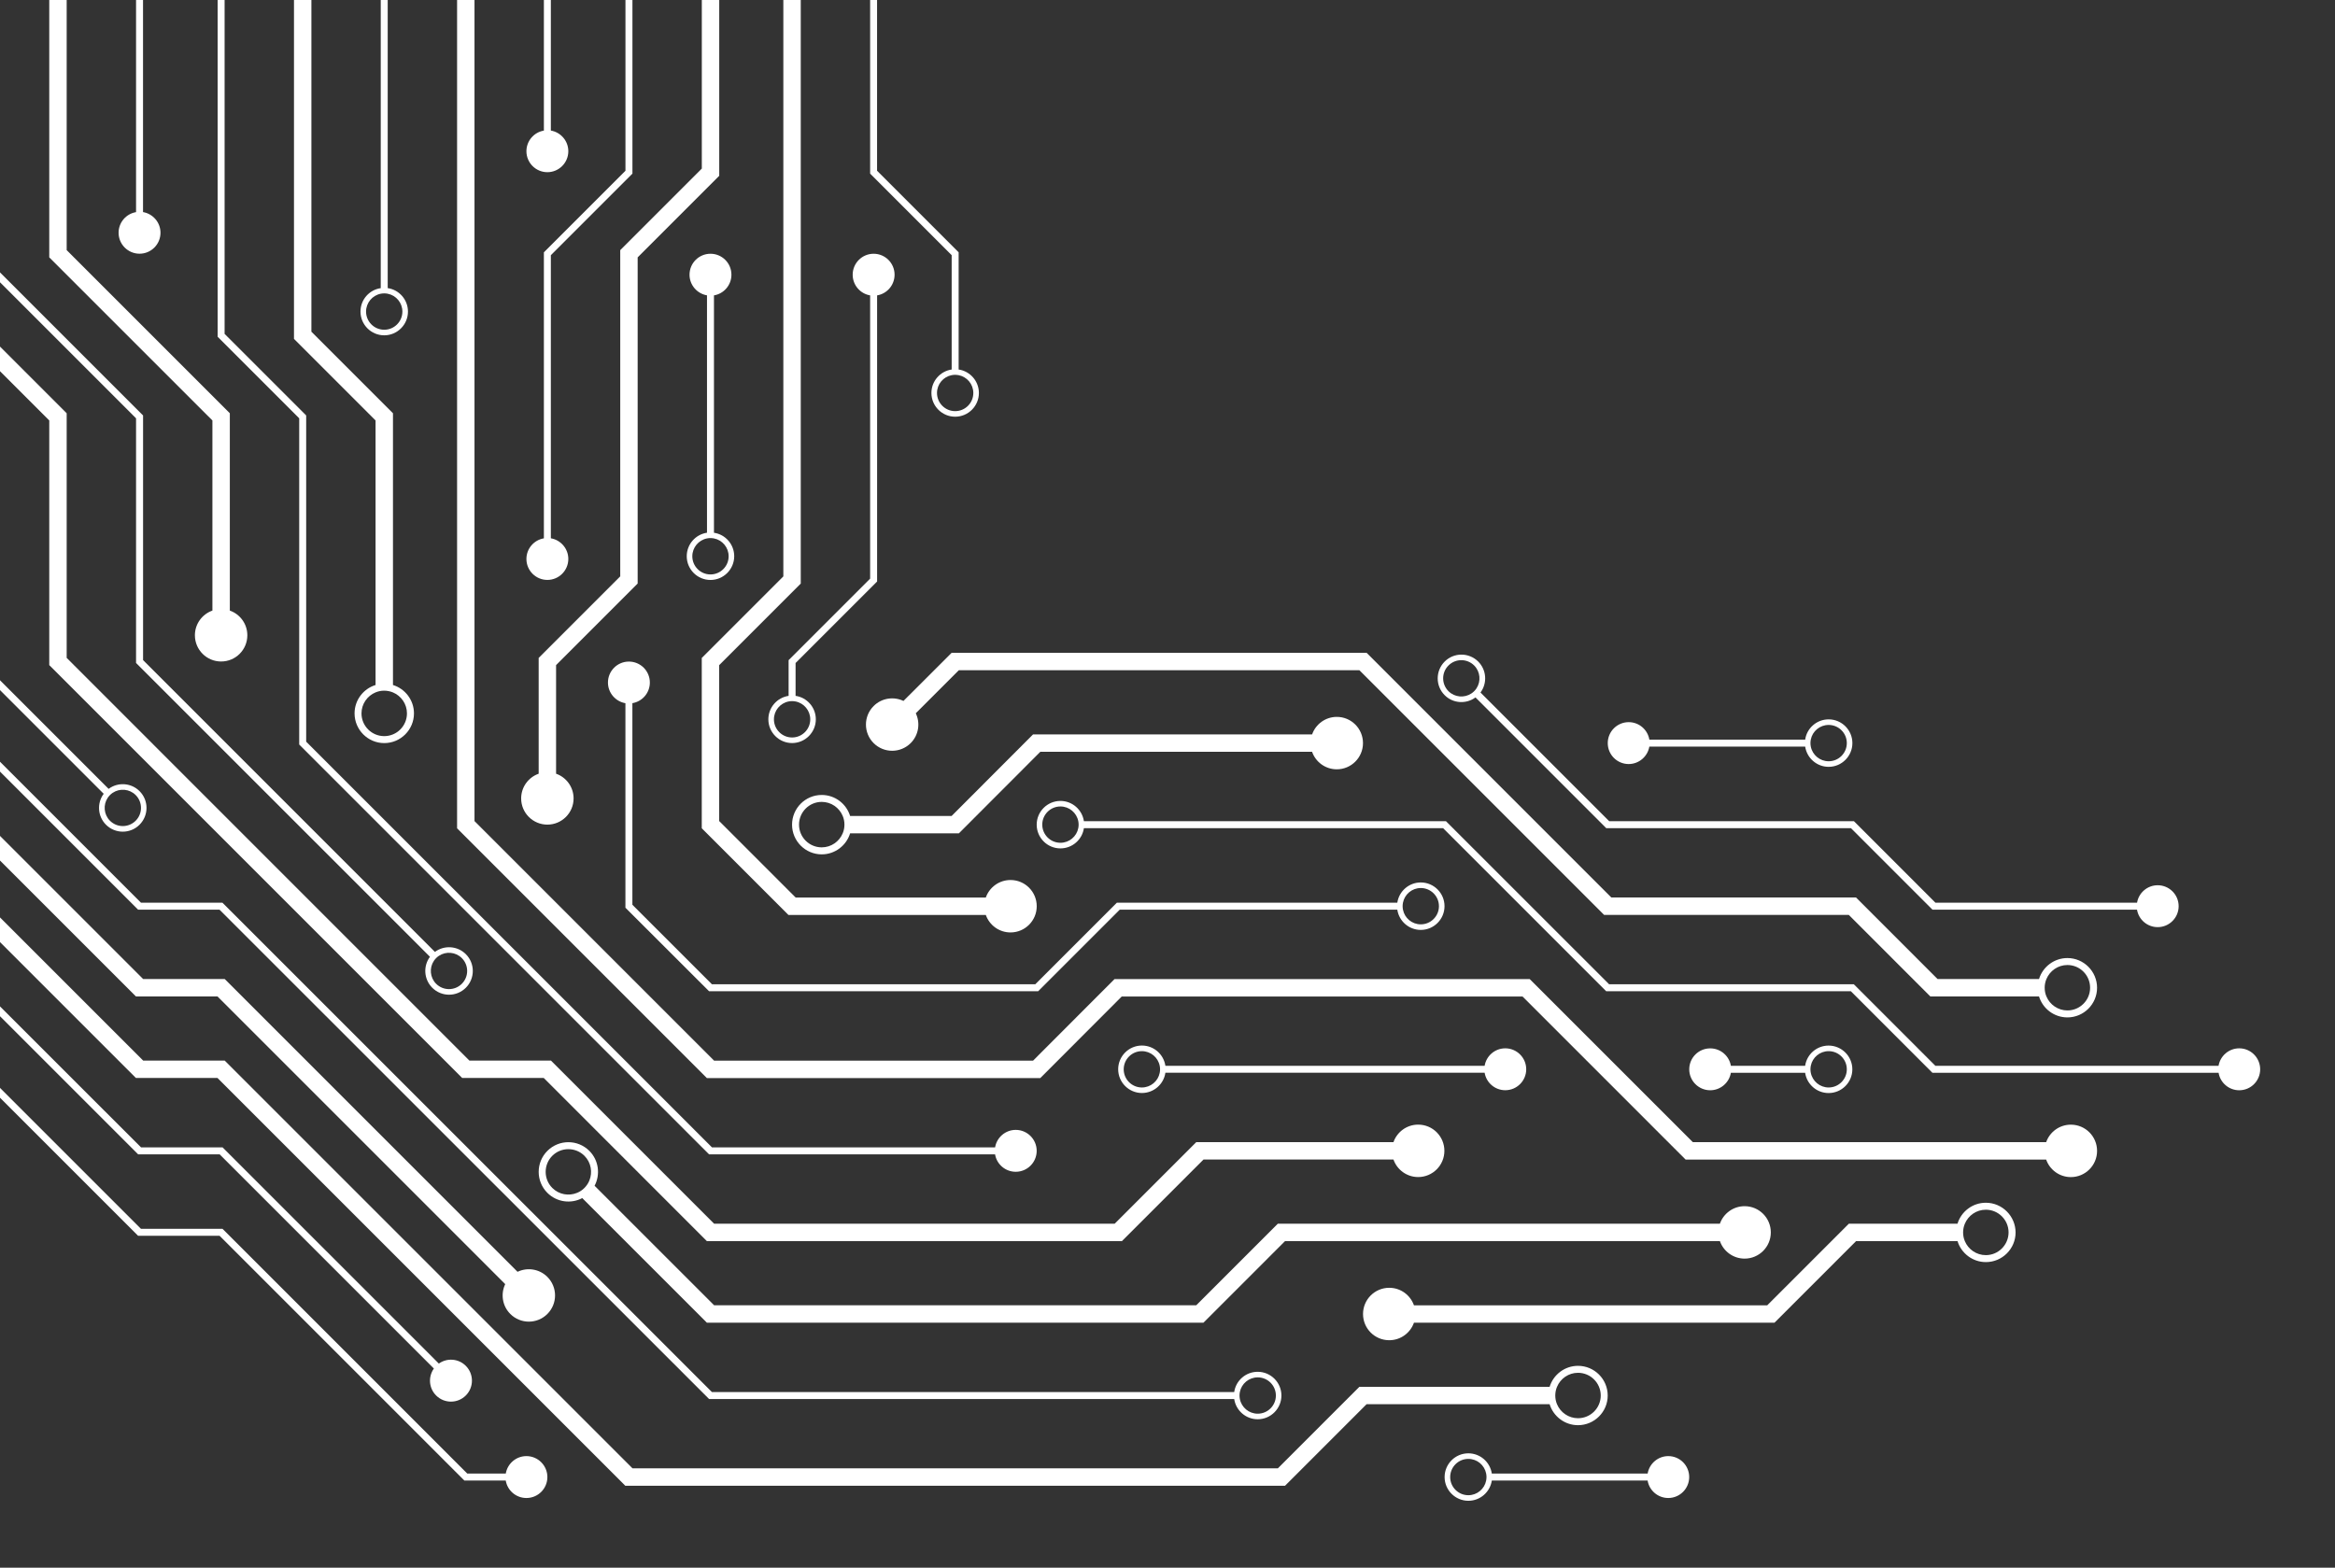 <?xml version="1.0" encoding="utf-8"?>
<!-- Generator: Adobe Illustrator 27.8.1, SVG Export Plug-In . SVG Version: 6.00 Build 0)  -->
<svg version="1.1" id="Layer_1" xmlns="http://www.w3.org/2000/svg" xmlns:xlink="http://www.w3.org/1999/xlink" x="0px" y="0px"
	 viewBox="0 0 5361.3 3600" style="enable-background:new 0 0 5361.3 3600;" xml:space="preserve">
<rect x="0" y="0" width="5361.3" height="3600" fill="#333333" stroke="none"/>
<style type="text/css">
	.st0{clip-path:url(#SVGID_00000091016135868652188520000003448968419185833613_);}
	.st1{fill:#FFFFFF;}
</style>
<g>
	<g>
		<defs>
			<rect id="SVGID_1_" x="-38.7" width="5400" height="3600"/>
		</defs>
		<clipPath id="SVGID_00000032624616234296970590000003949311905451478157_">
			<use xlink:href="#SVGID_1_"  style="overflow:visible;"/>
		</clipPath>
		<g style="clip-path:url(#SVGID_00000032624616234296970590000003949311905451478157_);">
			<path class="st1" d="M3456.2,2407.3c-23.8,0-43.6,17.4-47.4,40.1h-733c-3.9-26.3-26.6-46.5-53.9-46.5
				c-30.1,0-54.5,24.5-54.5,54.5s24.5,54.5,54.5,54.5c27.3,0,50.1-20.2,53.9-46.5h733c3.8,22.8,23.6,40.1,47.4,40.1
				c26.6,0,48.1-21.6,48.1-48.1S3482.8,2407.3,3456.2,2407.3z M2662.8,2463.5c-3.7,19.2-20.7,33.7-41,33.7
				c-23,0-41.7-18.7-41.7-41.7s18.7-41.7,41.7-41.7c20.3,0,37.2,14.5,41,33.7c0.5,2.6,0.8,5.3,0.8,8S2663.3,2460.9,2662.8,2463.5z"
				/>
			<path class="st1" d="M827.7,715.5c0,30.1,24.5,54.5,54.5,54.5c30.1,0,54.5-24.5,54.5-54.5c0-27.3-20.2-50.1-46.5-53.9V-258
				c22.8-3.8,40.1-23.6,40.1-47.4c0-26.6-21.5-48.1-48.1-48.1s-48.1,21.6-48.1,48.1c0,23.8,17.4,43.6,40.1,47.5v919.6
				C847.9,665.4,827.7,688.1,827.7,715.5z M882.2,673.7c2.7,0,5.4,0.3,8,0.8c19.2,3.7,33.7,20.7,33.7,41c0,23-18.7,41.7-41.7,41.7
				s-41.7-18.7-41.7-41.7c0-20.3,14.5-37.2,33.7-41C876.8,674,879.5,673.7,882.2,673.7z"/>
			<path class="st1" d="M675-236.8v1015l187.3,187.3V1573c-27.9,8.6-48.2,34.5-48.2,65.2c0,37.6,30.6,68.2,68.2,68.2
				c37.6,0,68.2-30.6,68.2-68.2c0-30.6-20.3-56.6-48.2-65.2V949L715,761.7v-998.5c23.4-8.2,40.2-30.5,40.2-56.7
				c0-33.2-26.9-60.2-60.2-60.2s-60.2,26.9-60.2,60.2C634.8-267.3,651.6-245,675-236.8z M902.2,1590c18.9,7.9,32.2,26.5,32.2,48.2
				c0,28.8-23.4,52.2-52.2,52.2S830,1667,830,1638.2c0-21.7,13.3-40.3,32.2-48.2c6.2-2.6,12.9-4,20-4
				C889.3,1586.1,896.1,1587.5,902.2,1590z"/>
			<path class="st1" d="M499.7-245.2V773.3L687,960.6v749.1l938.7,938.7l2.3,2.3h656.7c3.8,22.8,23.6,40.1,47.5,40.1
				c26.6,0,48.1-21.6,48.1-48.1s-21.5-48.1-48.1-48.1c-23.8,0-43.6,17.4-47.4,40.1h-650.1L703,1703.1V954L515.7,766.7V-245.2
				c26.3-3.9,46.5-26.6,46.5-53.9c0-30.1-24.5-54.5-54.5-54.5c-30.1,0-54.5,24.5-54.5,54.5C453.2-271.8,473.4-249.1,499.7-245.2z
				 M507.7-340.9c23,0,41.7,18.7,41.7,41.7c0,20.3-14.5,37.2-33.7,41c-2.6,0.5-5.3,0.8-8,0.8s-5.4-0.3-8-0.8
				c-19.2-3.7-33.7-20.7-33.7-41C466-322.1,484.7-340.9,507.7-340.9z"/>
			<path class="st1" d="M312.4-245.2v732.3c-22.8,3.8-40.1,23.6-40.1,47.4c0,26.6,21.6,48.1,48.1,48.1c26.6,0,48.1-21.6,48.1-48.1
				c0-23.8-17.4-43.6-40.1-47.5v-732.3c26.3-3.9,46.5-26.6,46.5-53.9c0-30.1-24.5-54.5-54.5-54.5c-30.1,0-54.5,24.5-54.5,54.5
				C265.9-271.8,286.1-249.1,312.4-245.2z M320.4-340.9c23,0,41.7,18.7,41.7,41.7c0,20.3-14.5,37.2-33.7,41c-2.6,0.5-5.3,0.8-8,0.8
				s-5.4-0.3-8-0.8c-19.2-3.7-33.7-20.7-33.7-41C278.7-322.1,297.4-340.9,320.4-340.9z"/>
			<path class="st1" d="M113.1-220.3V591l374.6,374.5v436.6c-23.4,8.2-40.2,30.5-40.2,56.7c0,33.2,26.9,60.2,60.2,60.2
				s60.2-26.9,60.2-60.2c0-26.2-16.8-48.5-40.2-56.7V949L153.1,574.4v-794.8c27.9-8.6,48.2-34.5,48.2-65.2
				c0-37.6-30.6-68.1-68.2-68.1S65-323.1,65-285.5C65-254.9,85.3-228.9,113.1-220.3z M133.1-337.6c28.8,0,52.2,23.4,52.2,52.1
				c0,21.7-13.3,40.3-32.2,48.2c-6.2,2.6-12.9,4-20,4c-7.1,0-13.8-1.4-20-4C94.3-245.2,81-263.8,81-285.5
				C81-314.3,104.4-337.6,133.1-337.6z"/>
			<path class="st1" d="M-179.5,468.7L-179.5,468.7l491.9,491.9v561.8l674.8,674.7c-15.8,21.3-14.1,51.5,5.1,70.9l0.2,0.2l0.2,0.2
				c21.3,21.1,55.7,21,76.9-0.2c21.3-21.3,21.3-55.9,0-77.1c-19.3-19.3-49.7-21.1-71-5.2l0,0l-670.1-670.1V954l-496.6-496.6l0,0
				c13.4-18.8,11.7-45.1-5.2-61.9c-18.8-18.8-49.3-18.8-68.1,0s-18.8,49.3,0,68.1C-224.5,480.4-198.3,482.1-179.5,468.7z
				 M996.3,2206.3c1.5-2.2,3.2-4.3,5.1-6.2c1.9-1.9,4-3.6,6.2-5.1c16.2-10.9,38.5-9.2,52.8,5.1c16.3,16.3,16.3,42.7,0,59
				s-42.7,16.3-59,0C987.1,2244.8,985.4,2222.5,996.3,2206.3z"/>
			<path class="st1" d="M-161.3,691.1l274.4,274.4v561.8l942.2,942.2l5.9,5.9h187.3L1623,2850h953l187.3-187.3h436.2
				c8.2,23.4,30.5,40.2,56.7,40.2c33.2,0,60.2-26.9,60.2-60.2s-26.9-60.2-60.2-60.2c-26.2,0-48.5,16.8-56.7,40.2h-452.8L2559.4,2810
				h-919.8L1265,2435.4h-187.3l-924.6-924.7V949L-133,662.8c13.6-25.8,9.6-58.5-12-80.1c-26.6-26.6-69.8-26.6-96.4,0
				s-26.6,69.8,0,96.4C-219.8,700.8-187,704.8-161.3,691.1z M-230.1,594c20.3-20.3,53.4-20.3,73.8,0c15.3,15.3,19.1,37.9,11.3,56.8
				c-2.5,6.2-6.3,12-11.3,17s-10.8,8.8-17,11.3c-18.9,7.8-41.5,4-56.8-11.3C-250.4,647.5-250.4,614.4-230.1,594z"/>
			<path class="st1" d="M-173.4,1331.8c-18.8-18.8-49.3-18.8-68.1,0s-18.8,49.3,0,68.1c16.9,16.9,43.1,18.6,61.9,5.2l0,0
				l417.7,417.7c-15.9,21.3-14.1,51.7,5.2,71c21.3,21.3,55.9,21.3,77.1,0c21.3-21.3,21.3-55.9,0-77.1c-19.3-19.3-49.7-21.1-71-5.2
				l-417.7-417.7l0,0C-154.8,1375-156.5,1348.7-173.4,1331.8z M247.4,1831.9c1.5-2.2,3.2-4.3,5.1-6.2c1.9-1.9,4-3.6,6.2-5.1
				c16.2-10.9,38.5-9.2,52.8,5.1c16.3,16.3,16.3,42.7,0,59s-42.7,16.3-59,0C238.2,1870.4,236.5,1848.1,247.4,1831.9z"/>
			<path class="st1" d="M1248.8-57.9v357.8c-22.8,3.8-40.1,23.6-40.1,47.4c0,26.6,21.6,48.1,48.1,48.1s48.1-21.6,48.1-48.1
				c0-23.8-17.4-43.6-40.1-47.5V-57.9c26.3-3.9,46.5-26.6,46.5-53.9c0-30.1-24.5-54.5-54.5-54.5c-30.1,0-54.5,24.5-54.5,54.5
				C1202.3-84.5,1222.5-61.8,1248.8-57.9z M1256.8-153.6c23,0,41.7,18.7,41.7,41.7c0,20.3-14.5,37.2-33.7,40.9
				c-2.6,0.5-5.3,0.8-8,0.8s-5.4-0.3-8-0.8c-19.2-3.7-33.7-20.7-33.7-40.9C1215.1-134.9,1233.8-153.6,1256.8-153.6z"/>
			<path class="st1" d="M1436.1-245.2v637.3l-187.3,187.3v656.8c-22.8,3.8-40.1,23.6-40.1,47.4c0,26.6,21.6,48.1,48.1,48.1
				s48.1-21.6,48.1-48.1c0-23.8-17.4-43.6-40.1-47.5V586l187.3-187.3v-644c26.3-3.9,46.5-26.6,46.5-53.9c0-30.1-24.5-54.5-54.5-54.5
				s-54.5,24.5-54.5,54.5C1389.5-271.8,1409.8-249.1,1436.1-245.2z M1444.1-340.9c23,0,41.7,18.7,41.7,41.7
				c0,20.3-14.5,37.2-33.7,41c-2.6,0.5-5.3,0.8-8,0.8s-5.4-0.3-8-0.8c-19.2-3.7-33.7-20.7-33.7-41
				C1402.3-322.1,1421-340.9,1444.1-340.9z"/>
			<path class="st1" d="M1256.8,1893.6c33.2,0,60.2-26.9,60.2-60.2c0-26.2-16.8-48.5-40.2-56.7v-249.4l187.3-187.3V591l187.3-187.3
				v-624.1c27.9-8.6,48.2-34.5,48.2-65.2c0-37.6-30.6-68.1-68.2-68.1s-68.1,30.6-68.1,68.1c0,30.6,20.3,56.6,48.1,65.2v607.5
				l-187.3,187.3v749.1l-187.3,187.3v265.9c-23.4,8.2-40.2,30.5-40.2,56.7C1196.6,1866.7,1223.6,1893.6,1256.8,1893.6z
				 M1579.2-285.5c0-28.8,23.4-52.1,52.1-52.1c28.8,0,52.2,23.4,52.2,52.1c0,21.7-13.3,40.3-32.2,48.2c-6.2,2.6-12.9,4-20,4
				s-13.8-1.4-20-4C1592.5-245.2,1579.2-263.8,1579.2-285.5z"/>
			<path class="st1" d="M1576.8,1277.3c0,30.1,24.5,54.5,54.5,54.5s54.5-24.5,54.5-54.5c0-27.3-20.2-50.1-46.5-53.9V678.3
				c22.8-3.8,40.1-23.6,40.1-47.5c0-26.6-21.6-48.1-48.1-48.1c-26.6,0-48.1,21.6-48.1,48.1c0,23.8,17.4,43.6,40.1,47.4v545.1
				C1597,1227.2,1576.8,1249.9,1576.8,1277.3z M1631.3,1235.6c2.7,0,5.4,0.3,8,0.8c19.2,3.7,33.7,20.7,33.7,41
				c0,23-18.7,41.7-41.7,41.7s-41.7-18.7-41.7-41.7c0-20.3,14.5-37.2,33.7-41C1625.9,1235.8,1628.6,1235.6,1631.3,1235.6z"/>
			<path class="st1" d="M1628,2276.2h755.7l187.3-187.3h637.3c3.9,26.3,26.6,46.5,53.9,46.5c30.1,0,54.5-24.5,54.5-54.5
				c0-30.1-24.5-54.5-54.5-54.5c-27.3,0-50,20.2-53.9,46.5h-643.9l-187.3,187.3h-742.5L1452,2077.6v-462.9
				c22.8-3.8,40.1-23.6,40.1-47.4c0-26.6-21.6-48.1-48.1-48.1c-26.6,0-48.1,21.6-48.1,48.1c0,23.8,17.4,43.6,40.1,47.5v469.6
				L1628,2276.2z M3221.3,2072.9c3.7-19.2,20.7-33.7,40.9-33.7c23,0,41.7,18.7,41.7,41.7s-18.7,41.7-41.7,41.7
				c-20.3,0-37.2-14.5-40.9-33.7c-0.5-2.6-0.8-5.3-0.8-8S3220.8,2075.5,3221.3,2072.9z"/>
			<path class="st1" d="M1798.6-220.3v1543.9l-187.3,187.3V1902l199,199h453.2c8.2,23.4,30.5,40.2,56.7,40.2
				c33.2,0,60.2-26.9,60.2-60.2s-26.9-60.2-60.2-60.2c-26.2,0-48.5,16.8-56.7,40.2h-436.6l-175.6-175.6v-358l187.3-187.3V-220.3
				c27.8-8.6,48.1-34.5,48.1-65.2c0-37.6-30.6-68.1-68.1-68.1c-37.6,0-68.2,30.6-68.2,68.1C1750.4-254.9,1770.7-228.9,1798.6-220.3z
				 M1818.6-337.6c28.8,0,52.1,23.4,52.1,52.1c0,21.7-13.3,40.3-32.1,48.2c-6.2,2.6-12.9,4-20,4s-13.8-1.4-20-4
				c-18.9-7.9-32.2-26.5-32.2-48.2C1766.4-314.3,1789.8-337.6,1818.6-337.6z"/>
			<path class="st1" d="M-241.4,1587.1c16.9,16.9,43.1,18.6,61.9,5.2l496.6,496.6H504l1121.7,1121.3l2.3,2.4h1205.8
				c3.9,26.3,26.6,46.5,53.9,46.5c30.1,0,54.5-24.5,54.5-54.5c0-30.1-24.5-54.5-54.5-54.5c-27.4,0-50.1,20.2-53.9,46.5H1634.6
				L513,2075.2l-2.3-2.3h-187L-168.2,1581l0,0c13.4-18.8,11.7-45.1-5.2-61.9c-18.8-18.8-49.3-18.8-68.1,0
				C-260.2,1537.9-260.2,1568.4-241.4,1587.1z M2846.8,3196.6c3.7-19.2,20.7-33.7,41-33.7c23,0,41.7,18.7,41.7,41.7
				s-18.7,41.7-41.7,41.7c-20.3,0-37.2-14.5-41-33.7c-0.5-2.6-0.8-5.3-0.8-8C2846,3201.8,2846.3,3199.1,2846.8,3196.6z"/>
			<path class="st1" d="M-161.3,1814.8l473.4,473.4h187.3l660.6,660.6l0,0c-10.7,22.4-6.8,50,11.7,68.5c23.5,23.5,61.6,23.5,85.1,0
				s23.5-61.6,0-85.1c-18.5-18.5-46.1-22.4-68.5-11.7l0,0L516,2248.2H328.7L-133,1786.5c13.6-25.8,9.6-58.5-12-80.1
				c-26.6-26.6-69.8-26.6-96.4,0s-26.6,69.8,0,96.4C-219.8,1824.4-187,1828.4-161.3,1814.8z M-230.1,1717.7
				c20.3-20.3,53.4-20.3,73.8,0c15.3,15.3,19.1,37.9,11.3,56.8c-2.5,6.2-6.3,12-11.3,17s-10.8,8.8-17,11.3
				c-18.9,7.8-41.5,4-56.8-11.3C-250.4,1771.1-250.4,1738-230.1,1717.7z"/>
			<path class="st1" d="M3623.2,3272.7c37.6,0,68.2-30.6,68.2-68.1c0-37.6-30.6-68.2-68.2-68.2c-30.6,0-56.6,20.3-65.2,48.2h-436.8
				L2934,3371.8H1452.3l-930.5-930.5l-5.9-5.9H328.7l-473.3-473.3l0,0c10.7-22.4,6.8-50-11.7-68.5c-23.5-23.5-61.6-23.5-85.1,0
				s-23.5,61.6,0,85.1c18.5,18.5,46.1,22.4,68.5,11.7l485,485h187.3l930.5,930.5l5.8,5.9h1514.8l187.3-187.3H3558
				C3566.6,3252.4,3592.6,3272.7,3623.2,3272.7z M3575,3184.6c7.9-18.9,26.5-32.2,48.2-32.2c28.8,0,52.2,23.4,52.2,52.2
				s-23.4,52.1-52.2,52.1c-21.7,0-40.3-13.3-48.2-32.1c-2.6-6.2-4-12.9-4-20S3572.4,3190.7,3575,3184.6z"/>
			<path class="st1" d="M-164.3,2080.9c-21.3-21.3-55.8-21.3-77.1,0s-21.3,55.9,0,77.1c19.3,19.3,49.7,21.1,71,5.2l487.6,487.6
				l187.1-0.1l491.9,491.9l0,0c-13.4,18.8-11.7,45.1,5.2,61.9c18.8,18.8,49.3,18.8,68.1,0c18.8-18.8,18.8-49.3,0-68.1
				c-16.9-16.9-43.1-18.6-61.9-5.2L511,2634.7l-187.1,0.1l-483-482.8l0,0C-143.2,2130.6-145,2100.2-164.3,2080.9z M-168.2,2142.8
				c-1.5,2.2-3.2,4.3-5.1,6.2c-1.9,1.9-4,3.6-6.2,5.1c-16.2,10.9-38.5,9.2-52.8-5.1c-16.3-16.3-16.3-42.7,0-59s42.7-16.3,59,0
				C-159,2104.3-157.3,2126.6-168.2,2142.8z"/>
			<path class="st1" d="M1208.7,3343.7c-23.8,0-43.6,17.4-47.4,40.1h-88.4l-559.6-559.7l-2.4-2.3H323.7l-495-495
				c15.8-21.3,14.1-51.7-5.2-71c-21.2-21.3-55.8-21.3-77.1,0c-21.2,21.3-21.2,55.8,0,77.1c19.3,19.3,49.7,21.1,71,5.2l497.4,497.4
				l2.3,2.3h187.1l559.7,559.7l2.3,2.3h95c3.8,22.8,23.6,40.1,47.5,40.1c26.6,0,48.1-21.6,48.1-48.1S1235.2,3343.7,1208.7,3343.7z
				 M-180.5,2317.6c-1.5,2.2-3.2,4.3-5.1,6.2c-1.9,1.9-4,3.6-6.2,5.1c-16.2,10.9-38.5,9.2-52.8-5.1c-16.3-16.3-16.3-42.7,0-59
				s42.7-16.3,59,0C-171.3,2279.1-169.6,2301.4-180.5,2317.6z"/>
			<path class="st1" d="M1997.9-258.1v656.8L2185.1,586v262.5c-26.3,3.9-46.5,26.6-46.5,53.9c0,30.1,24.5,54.5,54.5,54.5
				c30.1,0,54.5-24.5,54.5-54.5c0-27.3-20.2-50-46.5-53.9V579.4l-187.3-187.3v-650.2c22.8-3.8,40.1-23.6,40.1-47.5
				c0-26.6-21.6-48.1-48.1-48.1s-48.1,21.6-48.1,48.1C1957.8-281.7,1975.1-261.9,1997.9-258.1z M2201.1,861.5
				c19.2,3.7,33.7,20.7,33.7,40.9c0,23-18.7,41.7-41.7,41.7s-41.7-18.7-41.7-41.7c0-20.3,14.5-37.2,33.7-40.9c2.6-0.5,5.3-0.8,8-0.8
				C2195.9,860.8,2198.6,861,2201.1,861.5z"/>
			<path class="st1" d="M1997.9,678.3v650.4l-187.2,187.2v82c-26.3,3.9-46.5,26.6-46.5,53.9c0,30.1,24.5,54.5,54.5,54.5
				s54.5-24.5,54.5-54.5c0-27.3-20.2-50.1-46.5-53.9v-75.4l187.2-187.2v-657c22.8-3.8,40.1-23.6,40.1-47.5
				c0-26.6-21.6-48.1-48.1-48.1s-48.1,21.6-48.1,48.1C1957.8,654.7,1975.1,674.5,1997.9,678.3z M1860.4,1651.8
				c0,23-18.7,41.7-41.7,41.7s-41.7-18.7-41.7-41.7c0-20.3,14.5-37.2,33.7-41c2.6-0.5,5.3-0.8,8-0.8s5.4,0.3,8,0.8
				C1845.9,1614.6,1860.4,1631.6,1860.4,1651.8z"/>
			<path class="st1" d="M3069.4,1646.2c-26.2,0-48.5,16.8-56.7,40.2H2372l-187,187.3h-233.1c-8.6-27.9-34.5-48.2-65.2-48.2
				c-37.6,0-68.1,30.6-68.1,68.2s30.6,68.2,68.1,68.2c30.6,0,56.6-20.3,65.2-48.2h249.7l187-187.3h624c8.2,23.4,30.5,40.2,56.7,40.2
				c33.2,0,60.2-26.9,60.2-60.2S3102.6,1646.2,3069.4,1646.2z M1934.9,1913.6c-7.9,18.9-26.5,32.2-48.2,32.2
				c-28.8,0-52.1-23.4-52.1-52.2c0-28.8,23.4-52.2,52.1-52.2c21.7,0,40.3,13.3,48.2,32.2c2.6,6.2,4,12.9,4,20
				S1937.5,1907.5,1934.9,1913.6z"/>
			<path class="st1" d="M4754.8,2582.6c-26.2,0-48.5,16.8-56.7,40.2h-811.2l-374.6-374.5H2559l-187,187.3h-732.4l-550.1-550.1v-2004
				c27.9-8.6,48.2-34.5,48.2-65.1c0-37.6-30.6-68.2-68.2-68.2s-68.2,30.6-68.2,68.2c0,30.6,20.3,56.6,48.2,65.1v2020.6l573.5,573.5
				h765.6l187-187.3h920.2l374.5,374.5h827.8c8.2,23.4,30.5,40.2,56.7,40.2c33.2,0,60.2-26.9,60.2-60.2S4788.1,2582.6,4754.8,2582.6
				z M1049.5-135.7c-18.9-7.9-32.2-26.5-32.2-48.2c0-28.8,23.4-52.2,52.2-52.2s52.2,23.4,52.2,52.2c0,21.7-13.3,40.3-32.2,48.2
				c-6.2,2.6-12.9,4-20,4S1055.7-133.1,1049.5-135.7z"/>
			<path class="st1" d="M3949,2850c8.2,23.4,30.5,40.2,56.7,40.2c33.2,0,60.2-26.9,60.2-60.2s-26.9-60.2-60.2-60.2
				c-26.2,0-48.5,16.8-56.7,40.2H2934l-187.3,187.3H1639.6l-274.4-274.4c13.6-25.8,9.6-58.5-12-80.1c-26.6-26.6-69.8-26.6-96.4,0
				s-26.6,69.8,0,96.4c21.7,21.6,54.4,25.7,80.1,12l286.1,286.1h1140.2l187.3-187.3H3949z M1353.2,2710.9c-2.5,6.2-6.3,11.9-11.3,17
				s-10.8,8.8-17,11.3c-18.9,7.8-41.5,4-56.8-11.3c-20.3-20.3-20.3-53.4,0-73.8c20.3-20.3,53.4-20.3,73.8,0
				C1357.2,2669.4,1361,2692,1353.2,2710.9z"/>
			<path class="st1" d="M4559.6,2761.9c-30.6,0-56.6,20.3-65.1,48.2H4245l-187.3,187.3h-811.2c-8.2-23.4-30.5-40.2-56.7-40.2
				c-33.2,0-60.2,26.9-60.2,60.2s26.9,60.2,60.2,60.2c26.2,0,48.5-16.8,56.7-40.2h827.8l187.3-187.3h233
				c8.6,27.8,34.5,48.1,65.1,48.1c37.6,0,68.2-30.6,68.2-68.1C4627.7,2792.4,4597.1,2761.9,4559.6,2761.9z M4559.6,2882.2
				c-21.7,0-40.3-13.3-48.2-32.1c-2.6-6.2-4-12.9-4-20s1.4-13.8,4-20c7.9-18.9,26.5-32.2,48.2-32.2c28.8,0,52.2,23.4,52.2,52.2
				C4611.7,2858.8,4588.3,2882.2,4559.6,2882.2z"/>
			<path class="st1" d="M5141.4,2407.3c-23.8,0-43.6,17.4-47.5,40.1h-650.2l-184.9-184.9l-2.4-2.3h-561.8L3320,1885.7h-831.3
				c-3.9-26.3-26.6-46.5-53.9-46.5c-30.1,0-54.5,24.5-54.5,54.5c0,30.1,24.5,54.5,54.5,54.5c27.3,0,50.1-20.2,53.9-46.5h824.7
				l374.5,374.5h561.8l187.3,187.3h657c3.8,22.8,23.6,40.1,47.4,40.1c26.6,0,48.1-21.6,48.1-48.1S5168,2407.3,5141.4,2407.3z
				 M2475.8,1901.6c-3.7,19.2-20.7,33.7-41,33.7c-23,0-41.7-18.7-41.7-41.7s18.7-41.7,41.7-41.7c20.3,0,37.2,14.5,41,33.7
				c0.5,2.6,0.8,5.3,0.8,8C2476.6,1896.4,2476.3,1899.1,2475.8,1901.6z"/>
			<path class="st1" d="M3926.7,2503.6c23.8,0,43.6-17.4,47.5-40.1h170.5c3.9,26.3,26.6,46.5,53.9,46.5c30.1,0,54.5-24.5,54.5-54.5
				s-24.5-54.5-54.5-54.5c-27.4,0-50.1,20.2-53.9,46.5h-170.5c-3.8-22.8-23.6-40.1-47.5-40.1c-26.6,0-48.1,21.6-48.1,48.1
				S3900.2,2503.6,3926.7,2503.6z M4157.7,2447.5c3.7-19.2,20.7-33.7,41-33.7c23,0,41.7,18.7,41.7,41.7s-18.7,41.7-41.7,41.7
				c-20.3,0-37.2-14.5-41-33.7c-0.5-2.6-0.8-5.3-0.8-8S4157.2,2450.1,4157.7,2447.5z"/>
			<path class="st1" d="M3830.5,3343.7c-23.8,0-43.6,17.4-47.4,40.1h-357.8c-3.9-26.3-26.6-46.5-53.9-46.5
				c-30.1,0-54.5,24.5-54.5,54.5s24.5,54.5,54.5,54.5c27.3,0,50-20.2,53.9-46.5H3783c3.8,22.8,23.6,40.1,47.4,40.1
				c26.6,0,48.1-21.6,48.1-48.1S3857.1,3343.7,3830.5,3343.7z M3412.3,3399.8c-3.7,19.2-20.7,33.7-40.9,33.7
				c-23,0-41.7-18.7-41.7-41.7s18.7-41.7,41.7-41.7c20.3,0,37.2,14.5,40.9,33.7c0.5,2.6,0.8,5.3,0.8,8
				C3413,3394.6,3412.8,3397.2,3412.3,3399.8z"/>
			<path class="st1" d="M2074.4,1609.6c-22.4-10.7-50-6.8-68.5,11.7c-23.5,23.5-23.5,61.6,0,85.1s61.6,23.5,85.1,0
				c18.5-18.5,22.4-46.1,11.7-68.5l0,0l98.8-98.8h919.8l561.8,561.8h561.8l187.3,187.3h249.5c8.6,27.9,34.5,48.1,65.2,48.1
				c37.6,0,68.1-30.6,68.1-68.1c0-37.6-30.6-68.2-68.1-68.2c-30.6,0-56.6,20.3-65.2,48.2h-232.9l-187.3-187.3h-561.8l-561.8-561.8
				H2185L2074.4,1609.6z M4698.7,2248.2c7.9-18.9,26.5-32.2,48.2-32.2c28.8,0,52.1,23.4,52.1,52.2s-23.4,52.1-52.1,52.1
				c-21.7,0-40.3-13.3-48.2-32.1c-2.6-6.2-4-12.9-4-20S4696.1,2254.4,4698.7,2248.2z"/>
			<path class="st1" d="M3387.8,1601.5l297.9,297.9l2.3,2.3h561.9l184.9,184.9l2.3,2.3h469.6c3.8,22.8,23.6,40.1,47.5,40.1
				c26.6,0,48.1-21.6,48.1-48.1s-21.5-48.1-48.1-48.1c-23.8,0-43.6,17.4-47.4,40.1h-462.9l-187.2-187.2h-561.9l-295.5-295.5
				c15.9-21.3,14.1-51.7-5.2-71c-21.3-21.3-55.9-21.3-77.1,0s-21.3,55.8,0,77.1C3336.1,1615.6,3366.5,1617.3,3387.8,1601.5z
				 M3325.8,1528.2c16.3-16.3,42.7-16.3,59,0c14.3,14.3,16,36.6,5.1,52.8c-1.5,2.2-3.2,4.3-5.1,6.2c-1.9,1.9-4,3.6-6.2,5.1
				c-16.2,10.9-38.5,9.2-52.8-5.1C3309.5,1570.9,3309.5,1544.4,3325.8,1528.2z"/>
			<path class="st1" d="M3739.5,1754.5c23.8,0,43.6-17.4,47.5-40.1h357.8c3.9,26.3,26.6,46.5,53.9,46.5c30.1,0,54.5-24.5,54.5-54.5
				c0-30.1-24.5-54.5-54.5-54.5c-27.4,0-50.1,20.2-53.9,46.5H3787c-3.8-22.8-23.6-40.1-47.4-40.1c-26.6,0-48.1,21.6-48.1,48.1
				S3712.9,1754.5,3739.5,1754.5z M4157.7,1698.4c3.7-19.2,20.7-33.7,41-33.7c23,0,41.7,18.7,41.7,41.7s-18.7,41.7-41.7,41.7
				c-20.3,0-37.2-14.5-41-33.7c-0.5-2.6-0.8-5.3-0.8-8C4156.9,1703.6,4157.2,1700.9,4157.7,1698.4z"/>
		</g>
	</g>
</g>
</svg>

